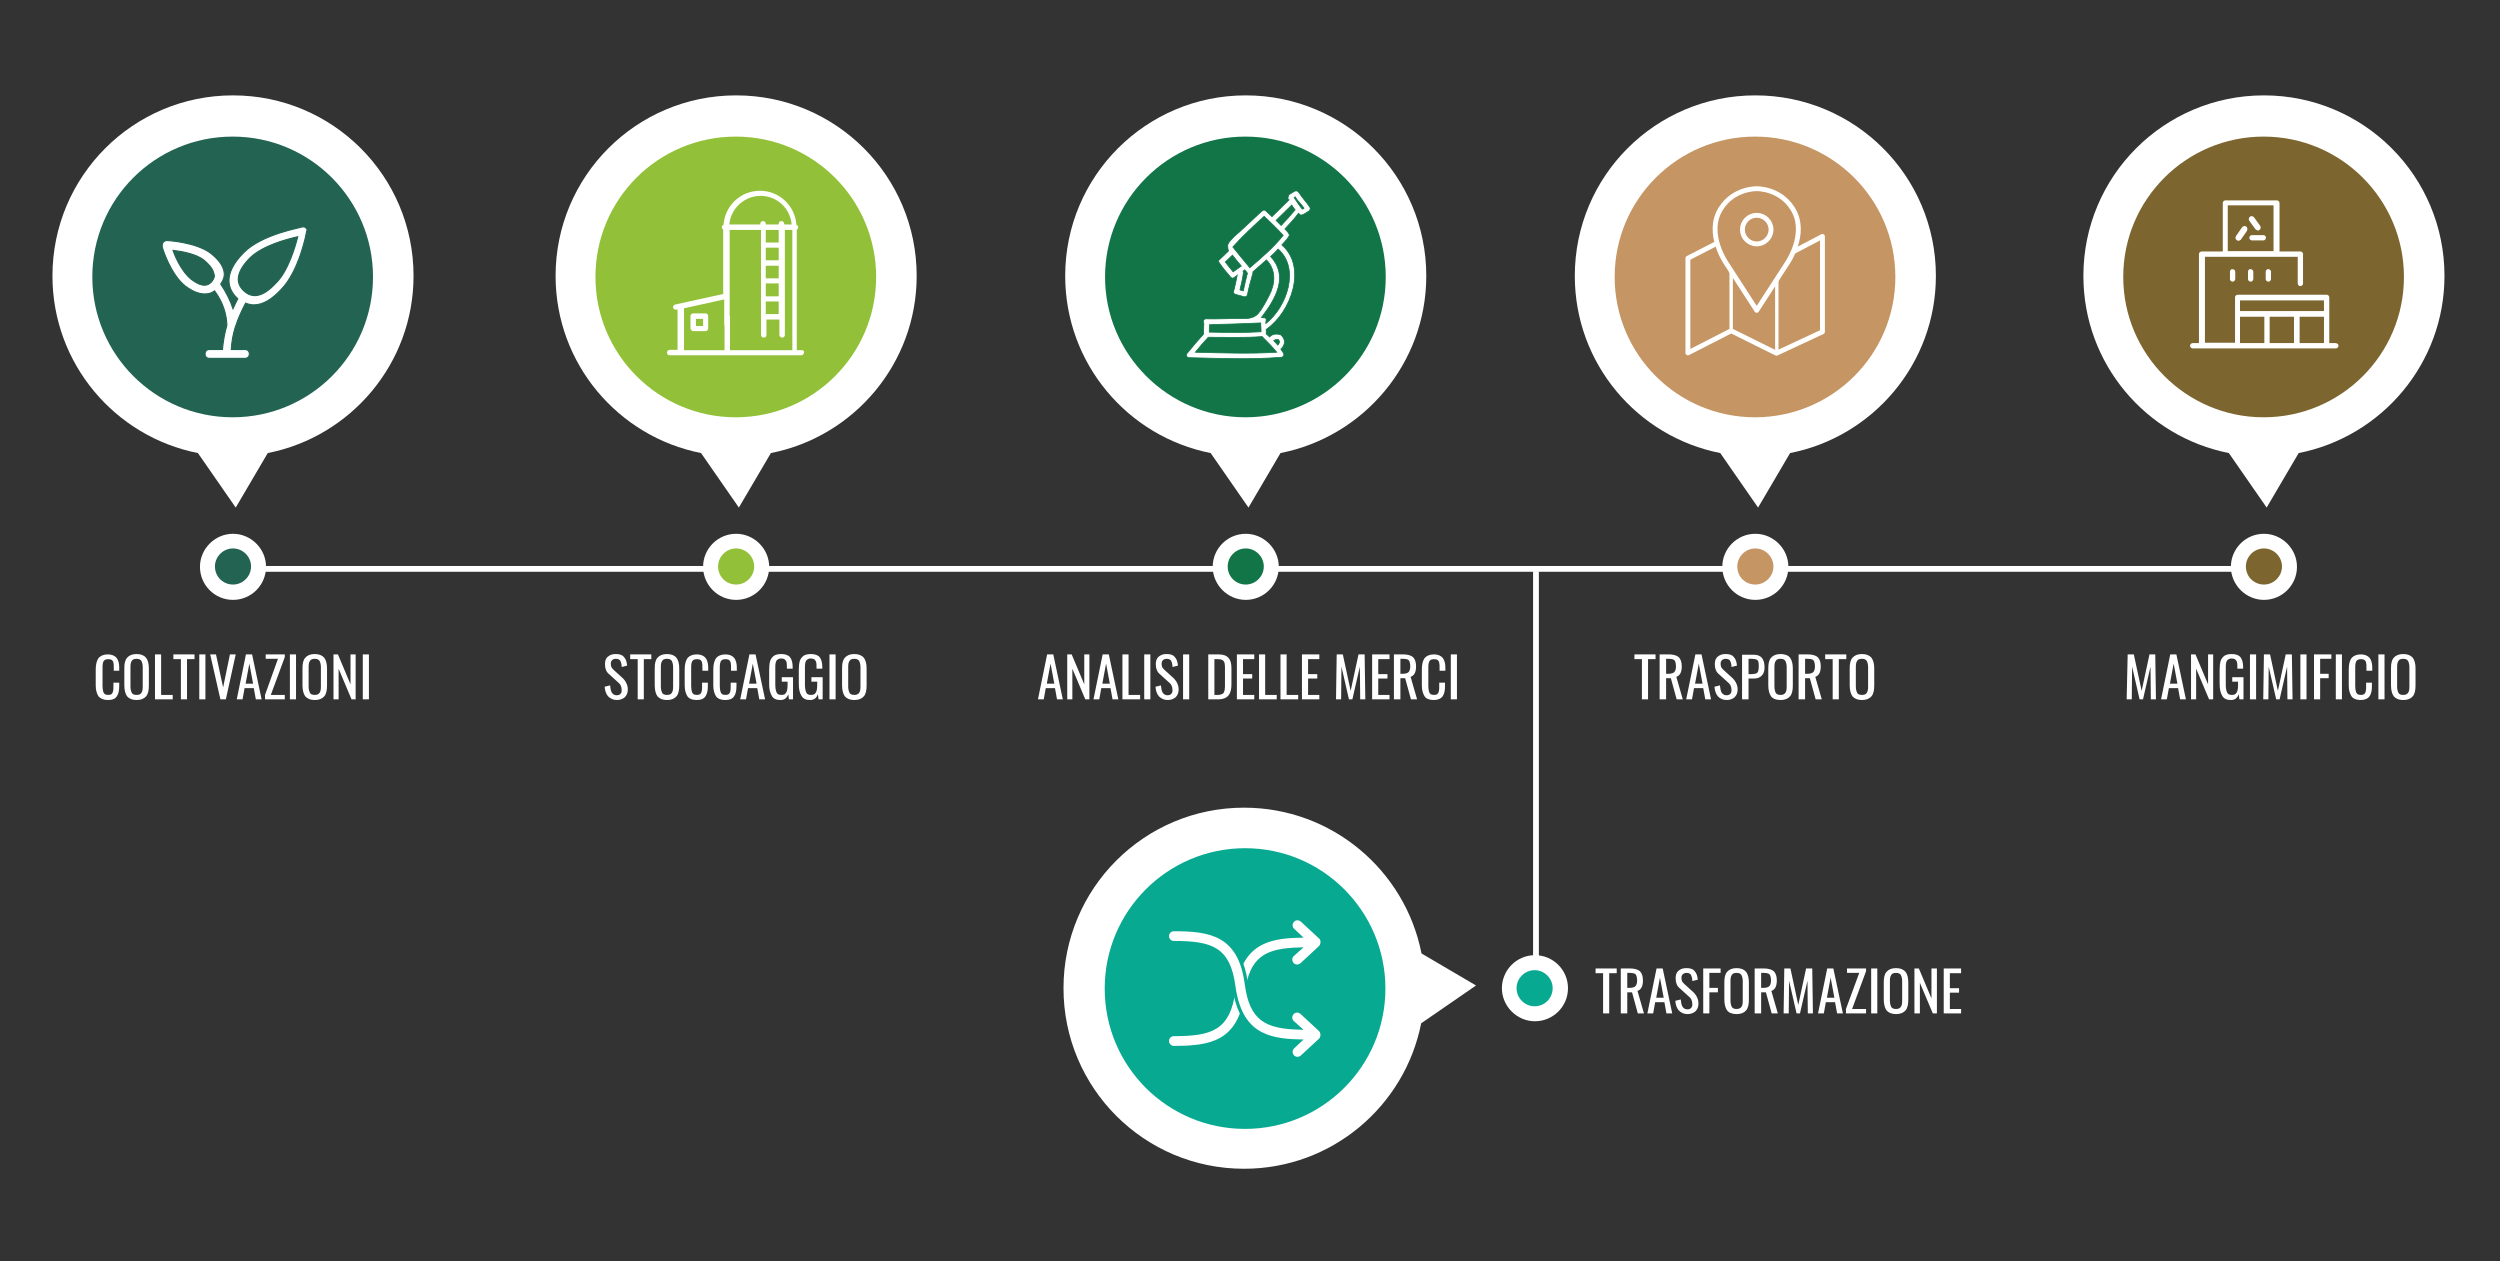 <?xml version="1.0" encoding="utf-8"?>
<!-- Generator: Adobe Illustrator 24.0.3, SVG Export Plug-In . SVG Version: 6.00 Build 0)  -->
<svg version="1.1" id="Livello_1" xmlns="http://www.w3.org/2000/svg" xmlns:xlink="http://www.w3.org/1999/xlink" x="0px" y="0px"
	 viewBox="0 0 733.9 370.2" style="enable-background:new 0 0 733.9 370.2;" xml:space="preserve">
<rect x="0" y="0" width="733.9" height="370.2" fill="#333333" stroke="none"/>
<style type="text/css">
	.st0{fill:none;stroke:#FFFFFF;stroke-width:1.701;}
	.st1{clip-path:url(#SVGID_2_);fill:#FFFFFF;}
	.st2{clip-path:url(#SVGID_2_);fill:#236352;}
	.st3{clip-path:url(#SVGID_2_);fill:none;stroke:#236352;stroke-width:0.33;stroke-miterlimit:10;}
	.st4{clip-path:url(#SVGID_2_);fill:#92C139;}
	.st5{clip-path:url(#SVGID_2_);fill:#117548;}
	.st6{clip-path:url(#SVGID_2_);fill:none;stroke:#117548;stroke-width:0.22;stroke-miterlimit:10;}
	.st7{clip-path:url(#SVGID_2_);fill:#C59564;}
	.st8{clip-path:url(#SVGID_4_);fill:none;stroke:#FFFFFF;stroke-width:0.999;}
	.st9{fill:none;stroke:#FFFFFF;stroke-width:1.43;stroke-linecap:round;stroke-linejoin:round;}
	.st10{clip-path:url(#SVGID_6_);fill:#C59564;}
	.st11{clip-path:url(#SVGID_6_);fill:none;stroke:#FFFFFF;stroke-width:1.43;stroke-linecap:round;stroke-linejoin:round;}
	.st12{clip-path:url(#SVGID_6_);fill:none;stroke:#FFFFFF;stroke-width:1.43;}
	.st13{clip-path:url(#SVGID_6_);fill:#FFFFFF;}
	.st14{clip-path:url(#SVGID_6_);fill:#7C652E;}
	.st15{clip-path:url(#SVGID_6_);fill:none;stroke:#7C652E;stroke-width:0.44;stroke-miterlimit:10;}
	.st16{clip-path:url(#SVGID_6_);fill:#07A990;}
	.st17{clip-path:url(#SVGID_6_);fill:none;stroke:#07A990;stroke-width:0.949;stroke-miterlimit:10;}
</style>
<line class="st0" x1="68.1" y1="167" x2="665.5" y2="167"/>
<line class="st0" x1="450.9" y1="167.7" x2="450.9" y2="290.1"/>
<g>
	<defs>
		<rect id="SVGID_1_" x="15.4" y="27.9" width="702.3" height="315.2"/>
	</defs>
	<clipPath id="SVGID_2_">
		<use xlink:href="#SVGID_1_"  style="overflow:visible;"/>
	</clipPath>
	<path class="st1" d="M106.5,205.3h1.8v-13.2h-1.8V205.3z M97.8,205.3h1.6v-9l3.8,9h1.2v-13.2h-1.5v8.8l-3.7-8.8h-1.3V205.3z
		 M92.4,204c-0.7,0-1.2-0.2-1.4-0.6c-0.2-0.4-0.4-1-0.4-1.8v-5.8c0-0.8,0.1-1.4,0.4-1.8c0.2-0.4,0.7-0.6,1.4-0.6
		c0.7,0,1.1,0.2,1.4,0.6c0.2,0.4,0.4,1,0.4,1.8v5.8c0,0.8-0.1,1.4-0.4,1.8C93.5,203.8,93.1,204,92.4,204 M92.4,205.5
		c1.3,0,2.2-0.4,2.8-1.1c0.6-0.7,0.8-1.8,0.8-3.2v-5c0-1.4-0.3-2.4-0.8-3.1c-0.6-0.7-1.5-1.1-2.8-1.1c-1.3,0-2.2,0.4-2.8,1.1
		c-0.6,0.7-0.8,1.7-0.8,3.1v5c0,1.4,0.3,2.5,0.8,3.2C90.2,205.1,91.1,205.5,92.4,205.5 M85.1,205.3h1.8v-13.2h-1.8V205.3z
		 M77.8,205.3h5.8V204h-4.1l4.1-11.1v-0.8H78v1.3h3.6L77.8,204V205.3z M72.1,200.7l1.1-5.9l1.1,5.9H72.1z M69.5,205.3h1.7l0.6-3.3
		h2.7l0.6,3.3h1.7L74,192.1h-1.8L69.5,205.3z M64.7,205.3h1.6l2.9-13.2h-1.7l-2,9.7l-2.1-9.7h-1.7L64.7,205.3z M58.5,205.3h1.8
		v-13.2h-1.8V205.3z M53.1,205.3h1.8v-11.8h2.2v-1.4h-6.2v1.4h2.2V205.3z M45.5,205.3h5.2V204h-3.4v-11.9h-1.8V205.3z M40.1,204
		c-0.7,0-1.2-0.2-1.4-0.6c-0.2-0.4-0.4-1-0.4-1.8v-5.8c0-0.8,0.1-1.4,0.4-1.8c0.2-0.4,0.7-0.6,1.4-0.6c0.7,0,1.1,0.2,1.4,0.6
		c0.2,0.4,0.4,1,0.4,1.8v5.8c0,0.8-0.1,1.4-0.4,1.8C41.3,203.8,40.8,204,40.1,204 M40.1,205.5c1.3,0,2.2-0.4,2.8-1.1
		c0.6-0.7,0.8-1.8,0.8-3.2v-5c0-1.4-0.3-2.4-0.8-3.1c-0.6-0.7-1.5-1.1-2.8-1.1c-1.3,0-2.2,0.4-2.8,1.1c-0.6,0.7-0.8,1.7-0.8,3.1v5
		c0,1.4,0.3,2.5,0.8,3.2C37.9,205.1,38.8,205.5,40.1,205.5 M31.7,205.5c1.2,0,2.1-0.3,2.6-1.1c0.5-0.7,0.7-1.7,0.7-3v-1h-1.7v1
		c0,0.6,0,1.1-0.1,1.5c-0.1,0.4-0.2,0.6-0.4,0.8c-0.2,0.2-0.6,0.3-1,0.3c-0.4,0-0.8-0.1-1-0.2c-0.2-0.2-0.4-0.4-0.5-0.8
		c-0.1-0.4-0.2-0.9-0.2-1.6v-5.2c0-0.6,0-1.1,0.1-1.5c0.1-0.4,0.2-0.7,0.5-0.9c0.2-0.2,0.6-0.3,1.1-0.3c0.5,0,0.8,0.1,1.1,0.3
		c0.2,0.2,0.4,0.5,0.4,0.8c0.1,0.3,0.1,0.8,0.1,1.4v0.9H35v-1c0-1.2-0.3-2.2-0.8-2.8c-0.5-0.6-1.4-1-2.5-1c-1.3,0-2.2,0.4-2.8,1.1
		c-0.5,0.8-0.8,1.8-0.8,3.3v4.7c0,1.4,0.3,2.4,0.8,3.2C29.5,205.1,30.4,205.5,31.7,205.5"/>
	<path class="st1" d="M69.2,149l9.4-16c24.4-4.8,42.8-26.3,42.8-52c0-29.3-23.7-53-53-53s-53,23.7-53,53c0,25.8,18.4,47.2,42.7,52
		L69.2,149z"/>
	<path class="st2" d="M68.3,122.5c22.7,0,41.2-18.4,41.2-41.2c0-22.7-18.4-41.2-41.2-41.2S27.1,58.5,27.1,81.3
		C27.1,104,45.5,122.5,68.3,122.5"/>
	<path class="st1" d="M68.4,176.1c5.4,0,9.7-4.4,9.7-9.7s-4.4-9.7-9.7-9.7s-9.7,4.4-9.7,9.7S63,176.1,68.4,176.1"/>
	<path class="st2" d="M68.4,171.6c2.9,0,5.3-2.4,5.3-5.3c0-2.9-2.4-5.3-5.3-5.3s-5.3,2.4-5.3,5.3C63.1,169.3,65.5,171.6,68.4,171.6"
		/>
	<path class="st1" d="M81,83.1c-3.7,4-6.9,4.8-9.6,2.1c-2.4-2.4-1.9-5.6,2.1-9.6c3.7-3.5,10.4-5.3,13.9-6.1
		C86.6,72.7,84.5,79.7,81,83.1 M55.9,81.8c-2.4-2.1-4.3-5.9-5.1-8.3c2.7,0.3,6.9,1.1,9.1,2.9c1.9,1.6,2.7,2.9,2.9,4
		c0.3,0.8,0,1.3-0.5,2.1C60.7,84.5,58.6,83.9,55.9,81.8 M89.8,66.9c-0.3-0.3-0.5-0.3-1.1-0.3c-0.5,0.3-11.7,2.1-17.1,7.5
		c-6.7,6.7-4.3,11.2-2.1,13.3c0.1,0.1,0.2,0.2,0.3,0.3c-0.5,1-1,2-1.4,2.9c-0.8-2.4-2-4.8-3.6-7.2c0.8-1.2,1.2-2.3,1-3.5
		c-0.3-1.9-1.6-3.7-4-5.6c-4.3-3.2-12.5-3.7-12.8-3.7c-0.5,0-0.8,0.3-1.1,0.5c-0.3,0.5-0.3,0.8-0.3,1.3c0,0.3,2.4,8,6.7,11.5
		c2.1,1.6,4,2.4,5.9,2.4c1,0,2-0.3,2.8-0.9c2.4,3.3,3.5,6.7,3.6,10.1c-0.7,2.4-1.1,4.8-1.3,7.1h-3.8c-0.8,0-1.3,0.5-1.3,1.3
		c0,0.8,0.5,1.3,1.3,1.3h10.4c0.8,0,1.3-0.5,1.3-1.3c0-0.8-0.5-1.3-1.3-1.3h-4c0.1-2.2,0.5-4.4,1.2-6.7h0.1c0-0.1,0-0.1,0-0.2
		c0.7-2.2,1.7-4.4,2.9-6.7c0.8,0.3,1.6,0.5,2.4,0.5c2.7,0,5.3-1.6,8-4.5c5.3-5.3,7.5-16.6,7.5-17.1C90.3,67.7,90.1,67.1,89.8,66.9"
		/>
	<path class="st3" d="M81,83.1c-3.7,4-6.9,4.8-9.6,2.1c-2.4-2.4-1.9-5.6,2.1-9.6c3.7-3.5,10.4-5.3,13.9-6.1
		C86.6,72.7,84.5,79.7,81,83.1z M55.9,81.8c-2.4-2.1-4.3-5.9-5.1-8.3c2.7,0.3,6.9,1.1,9.1,2.9c1.9,1.6,2.7,2.9,2.9,4
		c0.3,0.8,0,1.3-0.5,2.1C60.7,84.5,58.6,83.9,55.9,81.8z M89.8,66.9c-0.3-0.3-0.5-0.3-1.1-0.3c-0.5,0.3-11.7,2.1-17.1,7.5
		c-6.7,6.7-4.3,11.2-2.1,13.3c0.1,0.1,0.2,0.2,0.3,0.3c-0.5,1-1,2-1.4,2.9c-0.8-2.4-2-4.8-3.6-7.2c0.8-1.2,1.2-2.3,1-3.5
		c-0.3-1.9-1.6-3.7-4-5.6c-4.3-3.2-12.5-3.7-12.8-3.7c-0.5,0-0.8,0.3-1.1,0.5c-0.3,0.5-0.3,0.8-0.3,1.3c0,0.3,2.4,8,6.7,11.5
		c2.1,1.6,4,2.4,5.9,2.4c1,0,2-0.3,2.8-0.9c2.4,3.3,3.5,6.7,3.6,10.1c-0.7,2.4-1.1,4.8-1.3,7.1h-3.8c-0.8,0-1.3,0.5-1.3,1.3
		c0,0.8,0.5,1.3,1.3,1.3h10.4c0.8,0,1.3-0.5,1.3-1.3c0-0.8-0.5-1.3-1.3-1.3h-4c0.1-2.2,0.5-4.4,1.2-6.7h0.1c0-0.1,0-0.1,0-0.2
		c0.7-2.2,1.7-4.4,2.9-6.7c0.8,0.3,1.6,0.5,2.4,0.5c2.7,0,5.3-1.6,8-4.5c5.3-5.3,7.5-16.6,7.5-17.1C90.3,67.7,90.1,67.1,89.8,66.9z"
		/>
	<path class="st1" d="M250.8,204c-0.7,0-1.2-0.2-1.4-0.6c-0.2-0.4-0.4-1-0.4-1.8v-5.8c0-0.8,0.1-1.4,0.4-1.8
		c0.2-0.4,0.7-0.6,1.4-0.6c0.7,0,1.1,0.2,1.4,0.6c0.2,0.4,0.4,1,0.4,1.8v5.8c0,0.8-0.1,1.4-0.4,1.8C251.9,203.8,251.5,204,250.8,204
		 M250.8,205.5c1.3,0,2.2-0.4,2.8-1.1c0.6-0.7,0.8-1.8,0.8-3.2v-5c0-1.4-0.3-2.4-0.8-3.1c-0.6-0.7-1.5-1.1-2.8-1.1
		c-1.3,0-2.2,0.4-2.8,1.1c-0.6,0.7-0.8,1.7-0.8,3.1v5c0,1.4,0.3,2.5,0.8,3.2C248.6,205.1,249.5,205.5,250.8,205.5 M243.5,205.3h1.8
		v-13.2h-1.8V205.3z M237.8,205.5c1.2,0,1.9-0.6,2.3-1.7l0.2,1.5h1.2v-6.5h-3.3v1.3h1.7v0.9c0,1.1-0.1,1.8-0.4,2.3
		c-0.3,0.5-0.7,0.7-1.4,0.7c-0.7,0-1.2-0.2-1.4-0.7c-0.2-0.4-0.4-1.2-0.4-2.2v-4.9c0-0.7,0-1.2,0.1-1.6c0.1-0.4,0.2-0.7,0.5-0.9
		c0.2-0.2,0.6-0.4,1.1-0.4c0.5,0,0.8,0.1,1.1,0.3c0.2,0.2,0.4,0.4,0.5,0.8c0.1,0.3,0.1,0.8,0.1,1.5v0.4h1.7v-0.5
		c0-1.3-0.3-2.3-0.8-2.9c-0.5-0.6-1.4-0.9-2.6-0.9c-0.9,0-1.6,0.2-2.1,0.5c-0.5,0.4-0.9,0.9-1.1,1.5c-0.2,0.7-0.3,1.5-0.3,2.5v4.4
		c0,1.5,0.3,2.6,0.8,3.4C235.8,205.1,236.6,205.5,237.8,205.5 M229.1,205.5c1.2,0,1.9-0.6,2.3-1.7l0.2,1.5h1.2v-6.5h-3.3v1.3h1.7
		v0.9c0,1.1-0.1,1.8-0.4,2.3c-0.3,0.5-0.7,0.7-1.4,0.7c-0.7,0-1.2-0.2-1.4-0.7c-0.2-0.4-0.4-1.2-0.4-2.2v-4.9c0-0.7,0-1.2,0.1-1.6
		c0.1-0.4,0.2-0.7,0.5-0.9c0.2-0.2,0.6-0.4,1.1-0.4c0.5,0,0.8,0.1,1.1,0.3c0.2,0.2,0.4,0.4,0.5,0.8c0.1,0.3,0.1,0.8,0.1,1.5v0.4h1.7
		v-0.5c0-1.3-0.3-2.3-0.8-2.9c-0.5-0.6-1.4-0.9-2.6-0.9c-0.9,0-1.6,0.2-2.1,0.5c-0.5,0.4-0.9,0.9-1.1,1.5c-0.2,0.7-0.3,1.5-0.3,2.5
		v4.4c0,1.5,0.3,2.6,0.8,3.4C227,205.1,227.9,205.5,229.1,205.5 M219.9,200.7l1.1-5.9l1.1,5.9H219.9z M217.3,205.3h1.7l0.6-3.3h2.7
		l0.6,3.3h1.7l-2.8-13.2h-1.8L217.3,205.3z M212.9,205.5c1.2,0,2.1-0.3,2.6-1.1c0.5-0.7,0.7-1.7,0.7-3v-1h-1.7v1
		c0,0.6,0,1.1-0.1,1.5c-0.1,0.4-0.2,0.6-0.4,0.8c-0.2,0.2-0.6,0.3-1,0.3c-0.4,0-0.8-0.1-1-0.2c-0.2-0.2-0.4-0.4-0.5-0.8
		c-0.1-0.4-0.2-0.9-0.2-1.6v-5.2c0-0.6,0-1.1,0.1-1.5s0.2-0.7,0.5-0.9c0.2-0.2,0.6-0.3,1.1-0.3c0.5,0,0.8,0.1,1.1,0.3
		c0.2,0.2,0.4,0.5,0.4,0.8c0.1,0.3,0.1,0.8,0.1,1.4v0.9h1.7v-1c0-1.2-0.3-2.2-0.8-2.8c-0.5-0.6-1.4-1-2.5-1c-1.3,0-2.2,0.4-2.8,1.1
		c-0.5,0.8-0.8,1.8-0.8,3.3v4.7c0,1.4,0.3,2.4,0.8,3.2C210.7,205.1,211.6,205.5,212.9,205.5 M204.5,205.5c1.2,0,2.1-0.3,2.6-1.1
		c0.5-0.7,0.7-1.7,0.7-3v-1h-1.7v1c0,0.6,0,1.1-0.1,1.5c-0.1,0.4-0.2,0.6-0.4,0.8c-0.2,0.2-0.6,0.3-1,0.3c-0.4,0-0.8-0.1-1-0.2
		c-0.2-0.2-0.4-0.4-0.5-0.8c-0.1-0.4-0.2-0.9-0.2-1.6v-5.2c0-0.6,0-1.1,0.1-1.5c0.1-0.4,0.2-0.7,0.5-0.9c0.2-0.2,0.6-0.3,1.1-0.3
		c0.5,0,0.8,0.1,1.1,0.3c0.2,0.2,0.4,0.5,0.4,0.8c0.1,0.3,0.1,0.8,0.1,1.4v0.9h1.7v-1c0-1.2-0.3-2.2-0.8-2.8c-0.5-0.6-1.4-1-2.5-1
		c-1.3,0-2.2,0.4-2.8,1.1c-0.5,0.8-0.8,1.8-0.8,3.3v4.7c0,1.4,0.3,2.4,0.8,3.2C202.3,205.1,203.2,205.5,204.5,205.5 M195.8,204
		c-0.7,0-1.2-0.2-1.4-0.6c-0.2-0.4-0.4-1-0.4-1.8v-5.8c0-0.8,0.1-1.4,0.4-1.8c0.2-0.4,0.7-0.6,1.4-0.6c0.7,0,1.1,0.2,1.4,0.6
		c0.2,0.4,0.4,1,0.4,1.8v5.8c0,0.8-0.1,1.4-0.4,1.8C197,203.8,196.5,204,195.8,204 M195.8,205.5c1.3,0,2.2-0.4,2.8-1.1
		c0.6-0.7,0.8-1.8,0.8-3.2v-5c0-1.4-0.3-2.4-0.8-3.1c-0.6-0.7-1.5-1.1-2.8-1.1c-1.3,0-2.2,0.4-2.8,1.1c-0.6,0.7-0.8,1.7-0.8,3.1v5
		c0,1.4,0.3,2.5,0.8,3.2C193.6,205.1,194.5,205.5,195.8,205.5 M187.2,205.3h1.8v-11.8h2.2v-1.4h-6.2v1.4h2.2V205.3z M181.1,205.5
		c0.9,0,1.7-0.3,2.3-0.8c0.6-0.6,0.9-1.3,0.9-2.3c0-0.8-0.2-1.4-0.5-2c-0.3-0.6-0.8-1.2-1.4-1.7l-2.2-2c-0.3-0.3-0.5-0.5-0.7-0.8
		c-0.1-0.3-0.2-0.6-0.2-1c0-0.5,0.1-0.8,0.4-1.1s0.6-0.4,1.1-0.4c0.6,0,1.1,0.2,1.3,0.6c0.2,0.4,0.4,1,0.4,1.8l1.6-0.4
		c-0.1-1.2-0.4-2-1-2.6c-0.5-0.6-1.3-0.8-2.4-0.8c-1,0-1.7,0.3-2.3,0.8s-0.8,1.3-0.8,2.2c0,0.7,0.1,1.2,0.3,1.7
		c0.2,0.5,0.5,0.9,1,1.3l2.2,2c0.5,0.4,0.9,0.8,1.1,1.2c0.2,0.4,0.3,0.8,0.3,1.4c0,0.5-0.1,0.9-0.4,1.1c-0.2,0.3-0.6,0.4-1.1,0.4
		c-0.6,0-1.1-0.3-1.4-0.8c-0.3-0.5-0.4-1.2-0.5-2.1l-1.6,0.4c0.1,1.2,0.4,2.1,1,2.8C179.2,205.1,180,205.5,181.1,205.5"/>
	<path class="st1" d="M216.9,149l9.4-16c24.4-4.8,42.8-26.3,42.8-52c0-29.3-23.7-53-53-53s-53,23.7-53,53c0,25.8,18.4,47.2,42.7,52
		L216.9,149z"/>
	<path class="st4" d="M216,122.5c22.7,0,41.2-18.4,41.2-41.2c0-22.7-18.4-41.2-41.2-41.2s-41.2,18.4-41.2,41.2
		C174.8,104,193.2,122.5,216,122.5"/>
	<path class="st1" d="M216.1,176.1c5.4,0,9.7-4.4,9.7-9.7s-4.4-9.7-9.7-9.7c-5.4,0-9.7,4.4-9.7,9.7S210.7,176.1,216.1,176.1"/>
	<path class="st4" d="M216.1,171.6c2.9,0,5.3-2.4,5.3-5.3c0-2.9-2.4-5.3-5.3-5.3c-2.9,0-5.3,2.4-5.3,5.3
		C210.8,169.3,213.2,171.6,216.1,171.6"/>
	<path class="st1" d="M228.6,71.2h-3.8v-3.7h3.8V71.2z M224.8,88.5h3.8v3.7h-3.8V88.5z M228.6,76.4h-3.8v-3.7h3.8V76.4z M224.8,83.2
		h3.8V87h-3.8V83.2z M224.8,78h3.8v3.7h-3.8V78z M223.3,57.5c4.8,0,8.7,3.7,9.1,8.4h-2.2v-0.2c0-0.4-0.3-0.8-0.8-0.8
		s-0.8,0.3-0.8,0.8v0.2h-3.8v-0.2c0-0.4-0.3-0.8-0.8-0.8c-0.4,0-0.8,0.3-0.8,0.8v0.2h-9.1C214.5,61.2,218.5,57.5,223.3,57.5
		 M212.6,87.9v7.3c0,0.4,0.3,0.8,0.8,0.8c0.4,0,0.8-0.3,0.8-0.8V67.5h9.2v30.8c0,0.4,0.3,0.8,0.8,0.8s0.8-0.3,0.8-0.8v-4.5h3.8v4.5
		c0,0.4,0.3,0.8,0.8,0.8s0.8-0.3,0.8-0.8V67.5h2.2v35.3l-18.3,0v-9.7c0-0.4-0.3-0.8-0.8-0.8c-0.4,0-0.8,0.3-0.8,0.8v9.7l-11.9,0
		V90.5L212.6,87.9z M235.4,102.8l-1.5,0V67.4c0.3-0.1,0.4-0.4,0.4-0.7c0-0.3-0.2-0.6-0.5-0.7c-0.4-5.6-5-10-10.7-10
		c-5.7,0-10.3,4.4-10.7,10c-0.3,0.1-0.5,0.4-0.5,0.7c0,0.3,0.2,0.6,0.4,0.7v18.9l-14.1,3.1c-0.4,0.1-0.7,0.5-0.6,0.9
		c0.1,0.4,0.4,0.6,0.8,0.6c0.1,0,0.1,0,0.2,0l0.3-0.1v11.9l-2.3,0c-0.4,0-0.8,0.3-0.8,0.8s0.3,0.8,0.8,0.8l3.1,0c0,0,0,0,0,0
		s0,0,0,0l35.5,0c0.4,0,0.8-0.3,0.8-0.8C236.2,103.1,235.8,102.8,235.4,102.8"/>
	<path class="st1" d="M204.3,93.6h2.1v2.1h-2.1V93.6z M203.5,97.2h3.6c0.4,0,0.8-0.3,0.8-0.8v-3.6c0-0.4-0.3-0.8-0.8-0.8h-3.6
		c-0.4,0-0.8,0.3-0.8,0.8v3.6C202.8,96.9,203.1,97.2,203.5,97.2"/>
	<path class="st1" d="M425.9,205.3h1.8v-13.2h-1.8V205.3z M420.9,205.5c1.2,0,2.1-0.4,2.6-1.1c0.5-0.7,0.7-1.7,0.7-3v-1h-1.7v1
		c0,0.6,0,1.1-0.1,1.5c-0.1,0.4-0.2,0.6-0.4,0.8c-0.2,0.2-0.6,0.3-1,0.3c-0.4,0-0.8-0.1-1-0.2c-0.2-0.2-0.4-0.4-0.5-0.8
		c-0.1-0.4-0.2-0.9-0.2-1.6v-5.2c0-0.6,0-1.1,0.1-1.5c0.1-0.4,0.2-0.7,0.5-0.9c0.2-0.2,0.6-0.3,1.1-0.3c0.5,0,0.8,0.1,1.1,0.3
		c0.2,0.2,0.4,0.5,0.4,0.8c0.1,0.3,0.1,0.8,0.1,1.4v0.9h1.7v-1c0-1.2-0.3-2.2-0.8-2.8c-0.5-0.6-1.4-1-2.5-1c-1.3,0-2.2,0.4-2.8,1.1
		c-0.5,0.7-0.8,1.8-0.8,3.3v4.7c0,1.4,0.3,2.4,0.8,3.2C418.6,205.1,419.6,205.5,420.9,205.5 M411.1,197.8v-4.4h0.8
		c0.6,0,1,0.1,1.3,0.2c0.3,0.1,0.5,0.4,0.6,0.7c0.1,0.3,0.2,0.7,0.2,1.3c0,0.8-0.2,1.4-0.5,1.7c-0.3,0.3-0.9,0.5-1.7,0.5H411.1z
		 M409.3,205.3h1.8v-6.2h1.4l1.7,6.2h1.8l-1.9-6.6c1.1-0.4,1.6-1.4,1.6-3.1c0-1.2-0.3-2.1-0.9-2.7c-0.6-0.5-1.6-0.8-2.9-0.8h-2.7
		V205.3z M402.8,205.3h5.1V204h-3.3v-4.8h2.7v-1.3h-2.7v-4.4h3.3v-1.4h-5.1V205.3z M392.2,205.3h1.5l0.1-9.6l2.2,9.6h1l2.2-9.6
		l0.1,9.6h1.5l-0.2-13.2h-1.8l-2.3,10.7l-2.3-10.7h-1.8L392.2,205.3z M382.2,205.3h5.1V204H384v-4.8h2.7v-1.3H384v-4.4h3.3v-1.4
		h-5.1V205.3z M375.9,205.3h5.2V204h-3.4v-11.9h-1.8V205.3z M369.6,205.3h5.2V204h-3.4v-11.9h-1.8V205.3z M363.1,205.3h5.1V204h-3.3
		v-4.8h2.7v-1.3h-2.7v-4.4h3.3v-1.4h-5.1V205.3z M356.5,204v-10.5h1c0.6,0,1.1,0.1,1.4,0.3c0.3,0.2,0.5,0.5,0.6,0.9
		c0.1,0.4,0.1,1,0.1,1.7v4.3c0,0.9,0,1.5-0.1,1.9c-0.1,0.4-0.2,0.8-0.5,1c-0.3,0.2-0.8,0.4-1.4,0.4H356.5z M354.7,205.3h3
		c1.3,0,2.3-0.4,2.9-1.1c0.6-0.7,0.9-1.8,0.9-3.2v-4.9c0-1.4-0.3-2.4-0.9-3c-0.6-0.7-1.6-1-3-1h-2.9V205.3z M347.3,205.3h1.8v-13.2
		h-1.8V205.3z M342.8,205.5c0.9,0,1.7-0.3,2.3-0.8c0.6-0.6,0.9-1.3,0.9-2.3c0-0.8-0.2-1.4-0.5-2c-0.3-0.6-0.8-1.2-1.4-1.7l-2.2-2
		c-0.3-0.3-0.5-0.5-0.7-0.8c-0.1-0.3-0.2-0.6-0.2-1c0-0.5,0.1-0.8,0.4-1.1c0.2-0.2,0.6-0.4,1.1-0.4c0.6,0,1.1,0.2,1.3,0.6
		s0.4,1,0.4,1.8l1.6-0.4c-0.1-1.2-0.4-2-1-2.6c-0.5-0.6-1.3-0.8-2.4-0.8c-1,0-1.7,0.3-2.3,0.8c-0.6,0.5-0.8,1.3-0.8,2.2
		c0,0.7,0.1,1.2,0.3,1.7c0.2,0.5,0.5,0.9,1,1.3l2.2,2c0.5,0.4,0.9,0.8,1.1,1.2c0.2,0.4,0.3,0.8,0.3,1.4c0,0.5-0.1,0.9-0.4,1.1
		c-0.2,0.3-0.6,0.4-1.1,0.4c-0.6,0-1.1-0.3-1.4-0.8c-0.3-0.5-0.4-1.2-0.5-2.1l-1.6,0.4c0.1,1.2,0.4,2.1,1,2.8
		C340.9,205.1,341.7,205.5,342.8,205.5 M335.9,205.3h1.8v-13.2h-1.8V205.3z M329.5,205.3h5.2V204h-3.4v-11.9h-1.8V205.3z
		 M323.6,200.7l1.1-5.9l1.1,5.9H323.6z M321,205.3h1.7l0.6-3.3h2.7l0.6,3.3h1.7l-2.8-13.2h-1.8L321,205.3z M313.2,205.3h1.6v-9
		l3.8,9h1.2v-13.2h-1.5v8.8l-3.7-8.8h-1.3V205.3z M307.3,200.7l1.1-5.9l1.1,5.9H307.3z M304.7,205.3h1.7l0.6-3.3h2.7l0.6,3.3h1.7
		l-2.8-13.2h-1.8L304.7,205.3z"/>
	<path class="st1" d="M366.5,149l9.4-16c24.4-4.8,42.8-26.3,42.8-52c0-29.3-23.7-53-53-53s-53,23.7-53,53c0,25.8,18.4,47.2,42.7,52
		L366.5,149z"/>
	<path class="st5" d="M365.6,122.5c22.7,0,41.2-18.4,41.2-41.2c0-22.7-18.4-41.2-41.2-41.2c-22.7,0-41.2,18.4-41.2,41.2
		C324.4,104,342.9,122.5,365.6,122.5"/>
	<path class="st1" d="M365.7,176.1c5.4,0,9.7-4.4,9.7-9.7s-4.4-9.7-9.7-9.7c-5.4,0-9.7,4.4-9.7,9.7S360.4,176.1,365.7,176.1"/>
	<path class="st5" d="M365.7,171.6c2.9,0,5.3-2.4,5.3-5.3c0-2.9-2.4-5.3-5.3-5.3c-2.9,0-5.3,2.4-5.3,5.3
		C360.4,169.3,362.8,171.6,365.7,171.6"/>
	<path class="st1" d="M382.3,61.4C382.3,61.4,382.3,61.4,382.3,61.4c-0.9-1.1-1.6-2.2-2.4-3.4c0.1-0.1,0.2-0.1,0.3-0.2
		c0.7,1.2,1.9,2.2,2.6,3.3C382.9,61.2,382.3,61.4,382.3,61.4 M376.1,66.2c-0.5-0.5-1-1-1.5-1.5c1.5-1.5,3.1-3,4.6-4.5
		c0.3,0.5,0.6,0.9,1,1.4C378.9,63.2,377.5,64.7,376.1,66.2 M366.9,78.6c-1.7-2-3.3-4-5-6.1c2.9-3.2,6-6.1,9.2-9
		c1.9,1.8,3.8,3.6,5.6,5.6C373.8,72.7,370.4,75.6,366.9,78.6 M371.6,95c0-0.3,0-0.6,0.1-1c0.1-0.6-0.4-0.8-0.9-0.7
		c-0.1,0-0.2-0.1-0.3-0.1h-0.2c4.3-5.6,8-12.2,2.7-17.9c0.8-0.7,1.5-1.4,2.2-2.2C381.7,78.8,377.8,90.1,371.6,95 M374.8,103.4
		c-7.6,0.5-16.3,0.2-23.9,0c1.2-1.5,2.5-3,3.8-4.4c4.9,0,10.9,0.2,15.8-0.2C372,100.3,373.5,101.8,374.8,103.4 M375.3,99.7
		c0.5,0.6,0.3,1.1-0.2,1.6c-0.4-0.5-0.8-0.9-1.2-1.3C374.3,99.7,374.7,99.6,375.3,99.7 M355.1,95.2c0,0.2,13.6-0.3,15-0.4
		c0,0.8,0.1,1.6,0.1,2.4v0.2c-4.7,0.3-10.5,0.2-15.2,0.1C355,96.7,355,96,355.1,95.2 M365,85.4c-0.3-0.1-0.6-0.2-1-0.3
		c0.4-1.7,0.8-3.3,1-5c0-0.2,0-0.3-0.1-0.5c0.2-0.1,0.3-0.2,0.5-0.4c0.3,0.3,0.6,0.7,0.8,1C365.8,81.9,365.3,83.7,365,85.4
		 M362,79.8c-0.8-1-1.6-1.9-2.3-2.9c0.7-0.7,1.4-1.3,2.1-2c0.9,1.1,1.7,2.2,2.6,3.2C363.6,78.7,362.8,79.2,362,79.8 M381.3,56.5
		c-0.1-0.1-0.2-0.2-0.3-0.3c-0.2-0.2-0.6-0.2-0.9-0.1c-0.5,0.3-1,0.6-1.5,0.9c-0.2,0.1-0.4,0.4-0.4,0.7c-0.1,0.2-0.2,0.5,0,0.8
		c0,0.1,0.1,0.2,0.2,0.2c-1.7,1.7-3.4,3.3-5,4.9c-0.6-0.6-1.2-1.1-1.8-1.7c-0.3-0.3-0.8-0.3-1,0c-0.1,0-0.1,0.1-0.2,0.1
		c-1.9,1.8-3.9,3.6-5.8,5.4c-1,1-2.2,1.8-3.1,2.9c-0.4,0.4-1,1.1-1.1,1.7c0,0.1,0.1,1.9,0.3,1.6c-0.9,0.9-1.7,1.7-2.6,2.5
		c0,0-0.1,0.1-0.1,0.1c-0.3,0.2-0.4,0.6-0.1,0.9c1,1.5,2.2,2.9,3.4,4.3c0.4,0.4,0.8,0.3,1.1,0c0,0,0,0,0,0c0.3-0.2,0.6-0.4,0.8-0.6
		c-0.3,1.5-0.6,3-1,4.5c-0.2,0.4-0.1,1,0.5,1.1c0.8,0.3,1.6,0.4,2.4,0.7c0.2,0.1,0.3,0,0.4,0c0.3,0,0.6-0.2,0.7-0.6
		c0.4-2.1,1-4.2,1.6-6.3c0-0.2,0-0.3,0-0.4c1.3-1.2,2.7-2.3,4-3.5c2.9,3.1,2.6,7,0.7,10.6c-0.9,1.7-1.9,3.7-3.2,5.2
		c-1.6,1.7-3.8,1.4-6,1.4c-3.1,0-6.2,0.2-9.3,0.1c-0.7,0-0.9,0.8-0.6,1.3c0,1.1-0.1,2.2-0.1,3.2c-1.6,1.8-3.2,3.6-4.7,5.5
		c-0.5,0.4-0.4,1.4,0.5,1.4c8.6,0.2,18.2,0.6,26.8-0.1c0,0,0.1,0,0.1,0c0.6,0,1.1-0.5,0.8-1.2c-0.3-0.4-0.5-0.8-0.8-1.2
		c1.3-1.2,1.5-2.8,0.1-4.1c-0.2-0.2-0.4-0.2-0.5-0.2c-1.1-0.3-2.1-0.1-2.9,0.7c-0.3-0.3-0.7-0.6-1-0.9v-0.2c0-0.1,0.1-0.3,0-0.5
		c0-0.1,0-0.1,0-0.2v-0.4c7.3-5,12.1-18.3,4.6-24.8c0.7-0.8,1.4-1.5,2-2.4c0.3-0.4,0.2-0.8-0.1-1.1c0-0.1-0.1-0.1-0.1-0.2
		c-0.3-0.3-0.6-0.7-0.9-1c1.4-1.5,2.8-3,4-4.6c0,0,0,0,0.1,0.1c0,0.1,0.1,0.1,0.1,0.1c0.2,0.3,0.5,0.4,0.8,0.3
		c0.6-0.2,1.6-0.8,2.1-1.2c0.1-0.1,0.1-0.2,0.2-0.3c0.2-0.2,0.2-0.5,0-0.8C383.6,59.4,382.2,58,381.3,56.5"/>
	<path class="st6" d="M382.3,61.4C382.3,61.4,382.3,61.4,382.3,61.4c-0.9-1.1-1.6-2.2-2.4-3.4c0.1-0.1,0.2-0.1,0.3-0.2
		c0.7,1.2,1.9,2.2,2.6,3.3C382.9,61.2,382.3,61.4,382.3,61.4z M376.1,66.2c-0.5-0.5-1-1-1.5-1.5c1.5-1.5,3.1-3,4.6-4.5
		c0.3,0.5,0.6,0.9,1,1.4C378.9,63.2,377.5,64.7,376.1,66.2z M366.9,78.6c-1.7-2-3.3-4-5-6.1c2.9-3.2,6-6.1,9.2-9
		c1.9,1.8,3.8,3.6,5.6,5.6C373.8,72.7,370.4,75.6,366.9,78.6z M371.6,95c0-0.3,0-0.6,0.1-1c0.1-0.6-0.4-0.8-0.9-0.7
		c-0.1,0-0.2-0.1-0.3-0.1h-0.2c4.3-5.6,8-12.2,2.7-17.9c0.8-0.7,1.5-1.4,2.2-2.2C381.7,78.8,377.8,90.1,371.6,95z M374.8,103.4
		c-7.6,0.5-16.3,0.2-23.9,0c1.2-1.5,2.5-3,3.8-4.4c4.9,0,10.9,0.2,15.8-0.2C372,100.3,373.5,101.8,374.8,103.4z M375.3,99.7
		c0.5,0.6,0.3,1.1-0.2,1.6c-0.4-0.5-0.8-0.9-1.2-1.3C374.3,99.7,374.7,99.6,375.3,99.7z M355.1,95.2c0,0.2,13.6-0.3,15-0.4
		c0,0.8,0.1,1.6,0.1,2.4v0.2c-4.7,0.3-10.5,0.2-15.2,0.1C355,96.7,355,96,355.1,95.2z M365,85.4c-0.3-0.1-0.6-0.2-1-0.3
		c0.4-1.7,0.8-3.3,1-5c0-0.2,0-0.3-0.1-0.5c0.2-0.1,0.3-0.2,0.5-0.4c0.3,0.3,0.6,0.7,0.8,1C365.8,81.9,365.3,83.7,365,85.4z
		 M362,79.8c-0.8-1-1.6-1.9-2.3-2.9c0.7-0.7,1.4-1.3,2.1-2c0.9,1.1,1.7,2.2,2.6,3.2C363.6,78.7,362.8,79.2,362,79.8z M381.3,56.5
		c-0.1-0.1-0.2-0.2-0.3-0.3c-0.2-0.2-0.6-0.2-0.9-0.1c-0.5,0.3-1,0.6-1.5,0.9c-0.2,0.1-0.4,0.4-0.4,0.7c-0.1,0.2-0.2,0.5,0,0.8
		c0,0.1,0.1,0.2,0.2,0.2c-1.7,1.7-3.4,3.3-5,4.9c-0.6-0.6-1.2-1.1-1.8-1.7c-0.3-0.3-0.8-0.3-1,0c-0.1,0-0.1,0.1-0.2,0.1
		c-1.9,1.8-3.9,3.6-5.8,5.4c-1,1-2.2,1.8-3.1,2.9c-0.4,0.4-1,1.1-1.1,1.7c0,0.1,0.1,1.9,0.3,1.6c-0.9,0.9-1.7,1.7-2.6,2.5
		c0,0-0.1,0.1-0.1,0.1c-0.3,0.2-0.4,0.6-0.1,0.9c1,1.5,2.2,2.9,3.4,4.3c0.4,0.4,0.8,0.3,1.1,0c0,0,0,0,0,0c0.3-0.2,0.6-0.4,0.8-0.6
		c-0.3,1.5-0.6,3-1,4.5c-0.2,0.4-0.1,1,0.5,1.1c0.8,0.3,1.6,0.4,2.4,0.7c0.2,0.1,0.3,0,0.4,0c0.3,0,0.6-0.2,0.7-0.6
		c0.4-2.1,1-4.2,1.6-6.3c0-0.2,0-0.3,0-0.4c1.3-1.2,2.7-2.3,4-3.5c2.9,3.1,2.6,7,0.7,10.6c-0.9,1.7-1.9,3.7-3.2,5.2
		c-1.6,1.7-3.8,1.4-6,1.4c-3.1,0-6.2,0.2-9.3,0.1c-0.7,0-0.9,0.8-0.6,1.3c0,1.1-0.1,2.2-0.1,3.2c-1.6,1.8-3.2,3.6-4.7,5.5
		c-0.5,0.4-0.4,1.4,0.5,1.4c8.6,0.2,18.2,0.6,26.8-0.1c0,0,0.1,0,0.1,0c0.6,0,1.1-0.5,0.8-1.2c-0.3-0.4-0.5-0.8-0.8-1.2
		c1.3-1.2,1.5-2.8,0.1-4.1c-0.2-0.2-0.4-0.2-0.5-0.2c-1.1-0.3-2.1-0.1-2.9,0.7c-0.3-0.3-0.7-0.6-1-0.9v-0.2c0-0.1,0.1-0.3,0-0.5
		c0-0.1,0-0.1,0-0.2v-0.4c7.3-5,12.1-18.3,4.6-24.8c0.7-0.8,1.4-1.5,2-2.4c0.3-0.4,0.2-0.8-0.1-1.1c0-0.1-0.1-0.1-0.1-0.2
		c-0.3-0.3-0.6-0.7-0.9-1c1.4-1.5,2.8-3,4-4.6c0,0,0,0,0.1,0.1c0,0.1,0.1,0.1,0.1,0.1c0.2,0.3,0.5,0.4,0.8,0.3
		c0.6-0.2,1.6-0.8,2.1-1.2c0.1-0.1,0.1-0.2,0.2-0.3c0.2-0.2,0.2-0.5,0-0.8C383.6,59.4,382.2,58,381.3,56.5z"/>
	<path class="st1" d="M546.6,204c-0.7,0-1.2-0.2-1.4-0.6c-0.2-0.4-0.4-1-0.4-1.8v-5.8c0-0.8,0.1-1.4,0.4-1.8
		c0.2-0.4,0.7-0.6,1.4-0.6c0.7,0,1.1,0.2,1.4,0.6c0.2,0.4,0.4,1,0.4,1.8v5.8c0,0.8-0.1,1.4-0.4,1.8C547.8,203.8,547.3,204,546.6,204
		 M546.6,205.5c1.3,0,2.2-0.4,2.8-1.1c0.6-0.7,0.8-1.8,0.8-3.2v-5c0-1.4-0.3-2.4-0.8-3.1c-0.6-0.7-1.5-1.1-2.8-1.1
		c-1.3,0-2.2,0.4-2.8,1.1c-0.6,0.7-0.8,1.7-0.8,3.1v5c0,1.4,0.3,2.5,0.8,3.2C544.4,205.1,545.3,205.5,546.6,205.5 M538,205.3h1.8
		v-11.8h2.2v-1.4h-6.2v1.4h2.2V205.3z M529.9,197.8v-4.4h0.8c0.6,0,1,0.1,1.3,0.2c0.3,0.1,0.5,0.4,0.6,0.7c0.1,0.3,0.2,0.7,0.2,1.3
		c0,0.8-0.2,1.4-0.5,1.7c-0.3,0.3-0.9,0.5-1.7,0.5H529.9z M528.1,205.3h1.8v-6.2h1.4l1.7,6.2h1.8l-1.9-6.6c1.1-0.4,1.6-1.4,1.6-3.1
		c0-1.2-0.3-2.1-0.9-2.7c-0.6-0.5-1.6-0.8-2.9-0.8h-2.7V205.3z M522.7,204c-0.7,0-1.2-0.2-1.4-0.6c-0.2-0.4-0.4-1-0.4-1.8v-5.8
		c0-0.8,0.1-1.4,0.4-1.8c0.2-0.4,0.7-0.6,1.4-0.6c0.7,0,1.1,0.2,1.4,0.6c0.2,0.4,0.4,1,0.4,1.8v5.8c0,0.8-0.1,1.4-0.4,1.8
		C523.8,203.8,523.4,204,522.7,204 M522.7,205.5c1.3,0,2.2-0.4,2.8-1.1c0.6-0.7,0.8-1.8,0.8-3.2v-5c0-1.4-0.3-2.4-0.8-3.1
		s-1.5-1.1-2.8-1.1s-2.2,0.4-2.8,1.1c-0.6,0.7-0.8,1.7-0.8,3.1v5c0,1.4,0.3,2.5,0.8,3.2C520.4,205.1,521.4,205.5,522.7,205.5
		 M513.3,197.8v-4.4h0.9c0.6,0,1.1,0.1,1.4,0.2c0.3,0.1,0.5,0.4,0.6,0.7c0.1,0.3,0.1,0.8,0.1,1.5c0,0.6-0.1,1-0.2,1.3
		c-0.1,0.3-0.3,0.5-0.6,0.6c-0.3,0.1-0.7,0.2-1.3,0.2H513.3z M511.5,205.3h1.8v-6.1h1.5c1.1,0,1.9-0.3,2.4-0.9
		c0.6-0.6,0.8-1.4,0.8-2.5c0-1.2-0.3-2.1-0.8-2.7c-0.5-0.6-1.3-0.9-2.5-0.9h-3.3V205.3z M506.9,205.5c0.9,0,1.7-0.3,2.3-0.8
		c0.6-0.6,0.9-1.3,0.9-2.3c0-0.8-0.2-1.4-0.5-2c-0.3-0.6-0.8-1.2-1.4-1.7l-2.2-2c-0.3-0.3-0.5-0.5-0.7-0.8c-0.1-0.3-0.2-0.6-0.2-1
		c0-0.5,0.1-0.8,0.4-1.1c0.2-0.2,0.6-0.4,1.1-0.4c0.6,0,1.1,0.2,1.3,0.6c0.2,0.4,0.4,1,0.4,1.8l1.6-0.4c-0.1-1.2-0.4-2-1-2.6
		c-0.5-0.6-1.3-0.8-2.4-0.8c-1,0-1.7,0.3-2.3,0.8c-0.6,0.5-0.8,1.3-0.8,2.2c0,0.7,0.1,1.2,0.3,1.7c0.2,0.5,0.5,0.9,1,1.3l2.2,2
		c0.5,0.4,0.9,0.8,1.1,1.2c0.2,0.4,0.3,0.8,0.3,1.4c0,0.5-0.1,0.9-0.4,1.1c-0.2,0.3-0.6,0.4-1.1,0.4c-0.6,0-1.1-0.3-1.4-0.8
		s-0.4-1.2-0.5-2.1l-1.6,0.4c0.1,1.2,0.4,2.1,1,2.8C504.9,205.1,505.8,205.5,506.9,205.5 M497.6,200.7l1.1-5.9l1.1,5.9H497.6z
		 M495,205.3h1.7l0.6-3.3h2.7l0.6,3.3h1.7l-2.8-13.2h-1.8L495,205.3z M489.1,197.8v-4.4h0.8c0.6,0,1,0.1,1.3,0.2
		c0.3,0.1,0.5,0.4,0.6,0.7c0.1,0.3,0.2,0.7,0.2,1.3c0,0.8-0.2,1.4-0.5,1.7c-0.3,0.3-0.9,0.5-1.7,0.5H489.1z M487.3,205.3h1.8v-6.2
		h1.4l1.7,6.2h1.8l-1.9-6.6c1.1-0.4,1.6-1.4,1.6-3.1c0-1.2-0.3-2.1-0.9-2.7c-0.6-0.5-1.6-0.8-2.9-0.8h-2.7V205.3z M482,205.3h1.8
		v-11.8h2.2v-1.4h-6.2v1.4h2.2V205.3z"/>
	<path class="st1" d="M516.1,149l9.4-16c24.4-4.8,42.8-26.3,42.8-52c0-29.3-23.7-53-53-53s-53,23.7-53,53c0,25.8,18.4,47.2,42.7,52
		L516.1,149z"/>
	<path class="st7" d="M515.2,122.5c22.7,0,41.2-18.4,41.2-41.2c0-22.7-18.4-41.2-41.2-41.2c-22.7,0-41.2,18.4-41.2,41.2
		C474,104,492.4,122.5,515.2,122.5"/>
	<path class="st1" d="M515.3,176.1c5.4,0,9.7-4.4,9.7-9.7s-4.4-9.7-9.7-9.7c-5.4,0-9.7,4.4-9.7,9.7S509.9,176.1,515.3,176.1"/>
	<path class="st7" d="M515.3,171.6c2.9,0,5.3-2.4,5.3-5.3c0-2.9-2.4-5.3-5.3-5.3c-2.9,0-5.3,2.4-5.3,5.3
		C510,169.3,512.3,171.6,515.3,171.6"/>
</g>
<g>
	<defs>
		<polygon id="SVGID_3_" points="495.5,75.8 495.5,103.6 508.2,97.1 521.5,103.7 535,97.4 535,69.4 522.2,76.1 509.7,68.5 		"/>
	</defs>
	<clipPath id="SVGID_4_">
		<use xlink:href="#SVGID_3_"  style="overflow:visible;"/>
	</clipPath>
	<line class="st8" x1="508.2" y1="68.5" x2="508.2" y2="98.1"/>
	<line class="st8" x1="521.6" y1="74.7" x2="521.6" y2="104.4"/>
</g>
<polygon class="st9" points="509.7,68.5 495.5,75.8 495.5,103.6 508.2,97.1 521.5,103.7 535,97.4 535,69.4 522.2,76.1 "/>
<g>
	<defs>
		<rect id="SVGID_5_" x="15.4" y="27.9" width="702.3" height="315.2"/>
	</defs>
	<clipPath id="SVGID_6_">
		<use xlink:href="#SVGID_5_"  style="overflow:visible;"/>
	</clipPath>
	<path class="st10" d="M515.7,91.1l-8.8-13.6c0,0-6.4-9-1.7-16.3c3.8-6,10.5-5.8,10.5-5.8s6.7-0.2,10.5,5.8
		c4.7,7.3-1.7,16.3-1.7,16.3L515.7,91.1z"/>
	<path class="st11" d="M515.7,91.1l-8.8-13.6c0,0-6.4-9-1.7-16.3c3.8-6,10.5-5.8,10.5-5.8s6.7-0.2,10.5,5.8
		c4.7,7.3-1.7,16.3-1.7,16.3L515.7,91.1z"/>
	<path class="st10" d="M515.7,71.6c2.3,0,4.2-1.9,4.2-4.2s-1.9-4.2-4.2-4.2s-4.2,1.9-4.2,4.2S513.4,71.6,515.7,71.6"/>
	<path class="st12" d="M515.7,71.6c2.3,0,4.2-1.9,4.2-4.2s-1.9-4.2-4.2-4.2s-4.2,1.9-4.2,4.2S513.4,71.6,515.7,71.6z"/>
	<path class="st13" d="M705.5,204c-0.7,0-1.2-0.2-1.4-0.6c-0.2-0.4-0.4-1-0.4-1.8v-5.8c0-0.8,0.1-1.4,0.4-1.8
		c0.2-0.4,0.7-0.6,1.4-0.6c0.7,0,1.1,0.2,1.4,0.6c0.2,0.4,0.4,1,0.4,1.8v5.8c0,0.8-0.1,1.4-0.4,1.8C706.6,203.8,706.2,204,705.5,204
		 M705.5,205.5c1.3,0,2.2-0.4,2.8-1.1c0.6-0.7,0.8-1.8,0.8-3.2v-5c0-1.4-0.3-2.4-0.8-3.1c-0.6-0.7-1.5-1.1-2.8-1.1
		c-1.3,0-2.2,0.4-2.8,1.1c-0.6,0.7-0.8,1.7-0.8,3.1v5c0,1.4,0.3,2.5,0.8,3.2C703.3,205.1,704.2,205.5,705.5,205.5 M698.2,205.3h1.8
		v-13.2h-1.8V205.3z M693,205.5c1.2,0,2.1-0.4,2.6-1.1c0.5-0.7,0.7-1.7,0.7-3v-1h-1.7v1c0,0.6,0,1.1-0.1,1.5
		c-0.1,0.4-0.2,0.6-0.4,0.8c-0.2,0.2-0.6,0.3-1,0.3c-0.4,0-0.8-0.1-1-0.2c-0.2-0.2-0.4-0.4-0.5-0.8c-0.1-0.4-0.2-0.9-0.2-1.6v-5.2
		c0-0.6,0-1.1,0.1-1.5c0.1-0.4,0.2-0.7,0.5-0.9s0.6-0.3,1.1-0.3c0.5,0,0.8,0.1,1.1,0.3c0.2,0.2,0.4,0.5,0.4,0.8
		c0.1,0.3,0.1,0.8,0.1,1.4v0.9h1.7v-1c0-1.2-0.3-2.2-0.8-2.8c-0.5-0.6-1.4-1-2.5-1c-1.3,0-2.2,0.4-2.8,1.1c-0.5,0.7-0.8,1.8-0.8,3.3
		v4.7c0,1.4,0.3,2.4,0.8,3.2C690.8,205.1,691.7,205.5,693,205.5 M685.7,205.3h1.8v-13.2h-1.8V205.3z M679.3,205.3h1.8v-6.2h2.5v-1.3
		h-2.5v-4.4h3.3v-1.3h-5.1V205.3z M675.3,205.3h1.8v-13.2h-1.8V205.3z M664.4,205.3h1.5l0.1-9.6l2.2,9.6h1l2.2-9.6l0.1,9.6h1.5
		l-0.2-13.2h-1.8l-2.3,10.7l-2.3-10.7h-1.8L664.4,205.3z M660.5,205.3h1.8v-13.2h-1.8V205.3z M654.9,205.5c1.2,0,1.9-0.6,2.3-1.7
		l0.2,1.5h1.2v-6.5h-3.3v1.3h1.7v0.9c0,1.1-0.1,1.8-0.4,2.3s-0.7,0.7-1.4,0.7c-0.7,0-1.2-0.2-1.4-0.7c-0.2-0.4-0.4-1.2-0.4-2.2v-4.9
		c0-0.7,0-1.2,0.1-1.6c0.1-0.4,0.2-0.7,0.5-0.9c0.2-0.2,0.6-0.4,1.1-0.4c0.5,0,0.8,0.1,1.1,0.3c0.2,0.2,0.4,0.4,0.5,0.8
		c0.1,0.3,0.1,0.8,0.1,1.5v0.4h1.7v-0.5c0-1.3-0.3-2.3-0.8-2.9c-0.5-0.6-1.4-0.9-2.6-0.9c-0.9,0-1.6,0.2-2.1,0.5
		c-0.5,0.4-0.9,0.9-1.1,1.5c-0.2,0.7-0.3,1.5-0.3,2.5v4.4c0,1.5,0.3,2.6,0.8,3.4C652.8,205.1,653.7,205.5,654.9,205.5 M643.1,205.3
		h1.6v-9l3.8,9h1.2v-13.2h-1.5v8.8l-3.7-8.8h-1.3V205.3z M637,200.7l1.1-5.9l1.1,5.9H637z M634.4,205.3h1.7l0.6-3.3h2.7l0.6,3.3h1.7
		l-2.8-13.2h-1.8L634.4,205.3z M624.3,205.3h1.5l0.1-9.6l2.2,9.6h1l2.2-9.6l0.1,9.6h1.5l-0.2-13.2H631l-2.3,10.7l-2.3-10.7h-1.8
		L624.3,205.3z"/>
	<path class="st13" d="M665.4,149l9.4-16c24.4-4.8,42.8-26.3,42.8-52c0-29.3-23.7-53-53-53s-53,23.7-53,53c0,25.8,18.4,47.2,42.7,52
		L665.4,149z"/>
	<path class="st14" d="M664.5,122.5c22.7,0,41.2-18.4,41.2-41.2c0-22.7-18.4-41.2-41.2-41.2c-22.7,0-41.2,18.4-41.2,41.2
		C623.3,104,641.8,122.5,664.5,122.5"/>
	<path class="st13" d="M664.6,176.1c5.4,0,9.7-4.4,9.7-9.7s-4.4-9.7-9.7-9.7c-5.4,0-9.7,4.4-9.7,9.7S659.3,176.1,664.6,176.1"/>
	<path class="st14" d="M664.6,171.6c2.9,0,5.3-2.4,5.3-5.3c0-2.9-2.4-5.3-5.3-5.3c-2.9,0-5.3,2.4-5.3,5.3
		C659.3,169.3,661.7,171.6,664.6,171.6"/>
	<path class="st13" d="M682,88.4h-24.2v2.7H682V88.4z M682,93.2h-6.7v7.3h6.7V93.2z M673.2,93.2h-6.7v7.3h6.7V93.2z M664.5,93.2
		h-6.7v7.3h6.7V93.2z M654.2,73.5h13v-13h-13V73.5z M686.7,101.5c0,0.6-0.5,1-1,1h-42c-0.6,0-1-0.5-1-1c0-0.6,0.5-1,1-1h1.6V74.6
		c0-0.6,0.5-1,1.1-1h5.9v-14c0-0.6,0.5-1,1-1h15.1c0.6,0,1,0.5,1,1v14h5.9c0.6,0,1,0.5,1,1v8.6c0,0.6-0.5,1-1,1c-0.6,0-1-0.5-1-1
		v-7.6h-26.8v24.8h8.4V87.3c0-0.6,0.5-1,1-1H683c0.6,0,1,0.5,1,1v13.2h1.6C686.2,100.5,686.7,100.9,686.7,101.5 M659.7,79.8v2.1
		c0,0.6,0.5,1,1,1c0.6,0,1-0.5,1-1v-2.1c0-0.6-0.5-1-1-1C660.1,78.7,659.7,79.2,659.7,79.8 M654.4,79.8v2.1c0,0.6,0.5,1,1,1
		c0.6,0,1-0.5,1-1v-2.1c0-0.6-0.5-1-1-1C654.9,78.7,654.4,79.2,654.4,79.8 M664.9,79.8v2.1c0,0.6,0.5,1,1,1c0.6,0,1-0.5,1-1v-2.1
		c0-0.6-0.5-1-1-1C665.4,78.7,664.9,79.2,664.9,79.8 M664.4,68.8h-3.3c-0.6,0-1,0.5-1,1c0,0.6,0.5,1,1,1h3.3c0.6,0,1-0.5,1-1
		C665.5,69.3,665,68.8,664.4,68.8 M659.5,66.3c-0.5-0.3-1.1-0.2-1.5,0.3l-1.8,2.6c-0.3,0.5-0.2,1.1,0.3,1.5c0.2,0.1,0.4,0.2,0.6,0.2
		c0.3,0,0.7-0.2,0.9-0.4l1.8-2.6C660.1,67.3,660,66.6,659.5,66.3 M661.9,67.4l-1.8-2.5c-0.3-0.5-0.2-1.1,0.3-1.5
		c0.5-0.3,1.1-0.2,1.5,0.3l1.8,2.5c0.3,0.5,0.2,1.1-0.3,1.5c-0.2,0.1-0.4,0.2-0.6,0.2C662.4,67.8,662.1,67.6,661.9,67.4"/>
	<path class="st15" d="M682,88.4h-24.2v2.7H682V88.4z M682,93.2h-6.7v7.3h6.7V93.2z M673.2,93.2h-6.7v7.3h6.7V93.2z M664.5,93.2
		h-6.7v7.3h6.7V93.2z M654.2,73.5h13v-13h-13V73.5z M686.7,101.5c0,0.6-0.5,1-1,1h-42c-0.6,0-1-0.5-1-1c0-0.6,0.5-1,1-1h1.6V74.6
		c0-0.6,0.5-1,1.1-1h5.9v-14c0-0.6,0.5-1,1-1h15.1c0.6,0,1,0.5,1,1v14h5.9c0.6,0,1,0.5,1,1v8.6c0,0.6-0.5,1-1,1c-0.6,0-1-0.5-1-1
		v-7.6h-26.8v24.8h8.4V87.3c0-0.6,0.5-1,1-1H683c0.6,0,1,0.5,1,1v13.2h1.6C686.2,100.5,686.7,100.9,686.7,101.5z M659.7,79.8v2.1
		c0,0.6,0.5,1,1,1c0.6,0,1-0.5,1-1v-2.1c0-0.6-0.5-1-1-1C660.1,78.7,659.7,79.2,659.7,79.8z M654.4,79.8v2.1c0,0.6,0.5,1,1,1
		c0.6,0,1-0.5,1-1v-2.1c0-0.6-0.5-1-1-1C654.9,78.7,654.4,79.2,654.4,79.8z M664.9,79.8v2.1c0,0.6,0.5,1,1,1c0.6,0,1-0.5,1-1v-2.1
		c0-0.6-0.5-1-1-1C665.4,78.7,664.9,79.2,664.9,79.8z M664.4,68.8h-3.3c-0.6,0-1,0.5-1,1c0,0.6,0.5,1,1,1h3.3c0.6,0,1-0.5,1-1
		C665.5,69.3,665,68.8,664.4,68.8z M659.5,66.3c-0.5-0.3-1.1-0.2-1.5,0.3l-1.8,2.6c-0.3,0.5-0.2,1.1,0.3,1.5
		c0.2,0.1,0.4,0.2,0.6,0.2c0.3,0,0.7-0.2,0.9-0.4l1.8-2.6C660.1,67.3,660,66.6,659.5,66.3z M661.9,67.4l-1.8-2.5
		c-0.3-0.5-0.2-1.1,0.3-1.5c0.5-0.3,1.1-0.2,1.5,0.3l1.8,2.5c0.3,0.5,0.2,1.1-0.3,1.5c-0.2,0.1-0.4,0.2-0.6,0.2
		C662.4,67.8,662.1,67.6,661.9,67.4z"/>
	<path class="st13" d="M570.6,297.5h5.1v-1.3h-3.3v-4.8h2.7v-1.3h-2.7v-4.4h3.3v-1.4h-5.1V297.5z M562,297.5h1.6v-9l3.8,9h1.2v-13.2
		H567v8.8l-3.7-8.8H562V297.5z M556.6,296.2c-0.7,0-1.2-0.2-1.4-0.6c-0.2-0.4-0.4-1-0.4-1.8V288c0-0.8,0.1-1.4,0.4-1.8
		c0.2-0.4,0.7-0.6,1.4-0.6c0.7,0,1.1,0.2,1.4,0.6c0.2,0.4,0.4,1,0.4,1.8v5.8c0,0.8-0.1,1.4-0.4,1.8
		C557.7,296,557.3,296.2,556.6,296.2 M556.6,297.7c1.3,0,2.2-0.4,2.8-1.1c0.6-0.7,0.8-1.8,0.8-3.2v-5c0-1.4-0.3-2.4-0.8-3.1
		c-0.6-0.7-1.5-1.1-2.8-1.1c-1.3,0-2.2,0.4-2.8,1.1c-0.6,0.7-0.8,1.7-0.8,3.1v5c0,1.4,0.3,2.5,0.8,3.2
		C554.4,297.3,555.3,297.7,556.6,297.7 M549.3,297.5h1.8v-13.2h-1.8V297.5z M542,297.5h5.8v-1.3h-4.1l4.1-11.1v-0.8h-5.6v1.3h3.6
		l-3.9,10.6V297.5z M536.3,292.9l1.1-5.9l1.1,5.9H536.3z M533.7,297.5h1.7l0.6-3.3h2.7l0.6,3.3h1.7l-2.8-13.2h-1.8L533.7,297.5z
		 M523.6,297.5h1.5l0.1-9.6l2.2,9.6h1l2.2-9.6l0.1,9.6h1.5l-0.2-13.2h-1.8l-2.3,10.7l-2.3-10.7h-1.8L523.6,297.5z M517,290v-4.4h0.8
		c0.6,0,1,0.1,1.3,0.2c0.3,0.1,0.5,0.4,0.6,0.7c0.1,0.3,0.2,0.7,0.2,1.3c0,0.8-0.2,1.4-0.5,1.7c-0.3,0.3-0.9,0.5-1.7,0.5H517z
		 M515.2,297.5h1.8v-6.2h1.4l1.7,6.2h1.8l-1.9-6.6c1.1-0.4,1.6-1.4,1.6-3.1c0-1.2-0.3-2.1-0.9-2.7c-0.6-0.5-1.6-0.8-2.9-0.8h-2.7
		V297.5z M509.8,296.2c-0.7,0-1.2-0.2-1.4-0.6c-0.2-0.4-0.4-1-0.4-1.8V288c0-0.8,0.1-1.4,0.4-1.8c0.2-0.4,0.7-0.6,1.4-0.6
		c0.7,0,1.1,0.2,1.4,0.6c0.2,0.4,0.4,1,0.4,1.8v5.8c0,0.8-0.1,1.4-0.4,1.8C510.9,296,510.4,296.2,509.8,296.2 M509.8,297.7
		c1.3,0,2.2-0.4,2.8-1.1c0.6-0.7,0.8-1.8,0.8-3.2v-5c0-1.4-0.3-2.4-0.8-3.1c-0.6-0.7-1.5-1.1-2.8-1.1c-1.3,0-2.2,0.4-2.8,1.1
		c-0.6,0.7-0.8,1.7-0.8,3.1v5c0,1.4,0.3,2.5,0.8,3.2C507.5,297.3,508.5,297.7,509.8,297.7 M500,297.5h1.8v-6.2h2.5v-1.3h-2.5v-4.4
		h3.3v-1.3H500V297.5z M495.4,297.7c0.9,0,1.7-0.3,2.3-0.8c0.6-0.6,0.9-1.3,0.9-2.3c0-0.8-0.2-1.4-0.5-2c-0.3-0.6-0.8-1.2-1.4-1.7
		l-2.2-2c-0.3-0.3-0.5-0.5-0.7-0.8c-0.1-0.3-0.2-0.6-0.2-1c0-0.5,0.1-0.8,0.4-1.1c0.2-0.2,0.6-0.4,1.1-0.4c0.6,0,1.1,0.2,1.3,0.6
		c0.2,0.4,0.4,1,0.4,1.8l1.6-0.4c-0.1-1.2-0.4-2-1-2.6c-0.5-0.6-1.3-0.8-2.4-0.8c-1,0-1.7,0.3-2.3,0.8c-0.6,0.5-0.8,1.3-0.8,2.2
		c0,0.7,0.1,1.2,0.3,1.7c0.2,0.5,0.5,0.9,1,1.3l2.2,2c0.5,0.4,0.9,0.8,1.1,1.2c0.2,0.4,0.3,0.8,0.3,1.4c0,0.5-0.1,0.9-0.4,1.1
		c-0.2,0.3-0.6,0.4-1.1,0.4c-0.6,0-1.1-0.3-1.4-0.8c-0.3-0.5-0.4-1.2-0.5-2.1l-1.6,0.4c0.1,1.2,0.4,2.1,1,2.8
		C493.5,297.3,494.3,297.7,495.4,297.7 M486.2,292.9l1.1-5.9l1.1,5.9H486.2z M483.6,297.5h1.7l0.6-3.3h2.7l0.6,3.3h1.7l-2.8-13.2
		h-1.8L483.6,297.5z M477.7,290v-4.4h0.8c0.6,0,1,0.1,1.3,0.2c0.3,0.1,0.5,0.4,0.6,0.7c0.1,0.3,0.2,0.7,0.2,1.3
		c0,0.8-0.2,1.4-0.5,1.7c-0.3,0.3-0.9,0.5-1.7,0.5H477.7z M475.9,297.5h1.8v-6.2h1.4l1.7,6.2h1.8l-1.9-6.6c1.1-0.4,1.6-1.4,1.6-3.1
		c0-1.2-0.3-2.1-0.9-2.7c-0.6-0.5-1.6-0.8-2.9-0.8h-2.7V297.5z M470.6,297.5h1.8v-11.8h2.2v-1.4h-6.2v1.4h2.2V297.5z"/>
	<path class="st13" d="M460.3,290.1c0-5.4-4.4-9.7-9.7-9.7c-5.4,0-9.7,4.4-9.7,9.7s4.4,9.7,9.7,9.7
		C455.9,299.8,460.3,295.5,460.3,290.1"/>
	<path class="st16" d="M455.8,290.1c0-2.9-2.4-5.3-5.3-5.3c-2.9,0-5.3,2.4-5.3,5.3s2.4,5.3,5.3,5.3
		C453.5,295.4,455.8,293,455.8,290.1"/>
	<path class="st13" d="M433.3,289.3l-16-9.4c-4.8-24.4-26.3-42.8-52.1-42.8c-29.3,0-53,23.7-53,53s23.7,53,53,53
		c25.8,0,47.2-18.4,52-42.7L433.3,289.3z"/>
	<path class="st16" d="M406.7,290.2c0-22.7-18.4-41.2-41.2-41.2c-22.7,0-41.2,18.4-41.2,41.2s18.4,41.2,41.2,41.2
		C388.2,331.4,406.7,313,406.7,290.2"/>
	<path class="st13" d="M387.6,275.2l-5.4-5c-0.8-0.7-2-0.7-2.7,0.1c-0.7,0.8-0.7,2,0.1,2.7l1.9,1.8c-9.6,0.2-17.4,2.2-19.3,16.1
		c-1.5,11-6.4,12.8-17.6,12.8c-1,0-1.9,0.8-1.9,1.9c0,1,0.8,1.9,1.9,1.9c10.5,0,19.4-1.2,21.3-16.1c1.4-10.3,5.8-12.5,15.5-12.8
		l-1.9,1.7c-0.8,0.7-0.8,1.9-0.1,2.7c0.7,0.8,1.9,0.8,2.7,0.1l5.4-5c0.4-0.4,0.6-0.9,0.6-1.4C388.2,276.1,388,275.6,387.6,275.2"/>
	<path class="st17" d="M387.6,275.2l-5.4-5c-0.8-0.7-2-0.7-2.7,0.1c-0.7,0.8-0.7,2,0.1,2.7l1.9,1.8c-9.6,0.2-17.4,2.2-19.3,16.1
		c-1.5,11-6.4,12.8-17.6,12.8c-1,0-1.9,0.8-1.9,1.9c0,1,0.8,1.9,1.9,1.9c10.5,0,19.4-1.2,21.3-16.1c1.4-10.3,5.8-12.5,15.5-12.8
		l-1.9,1.7c-0.8,0.7-0.8,1.9-0.1,2.7c0.7,0.8,1.9,0.8,2.7,0.1l5.4-5c0.4-0.4,0.6-0.9,0.6-1.4C388.2,276.1,388,275.6,387.6,275.2z"/>
	<path class="st13" d="M387.6,305.2l-5.4,5c-0.8,0.7-2,0.7-2.7-0.1c-0.7-0.8-0.7-2,0.1-2.7l1.9-1.8c-9.6-0.2-17.4-2.2-19.3-16.1
		c-1.5-11-6.4-12.8-17.6-12.8c-1,0-1.9-0.8-1.9-1.9c0-1,0.8-1.9,1.9-1.9c10.5,0,19.4,1.2,21.3,16.1c1.4,10.3,5.8,12.5,15.5,12.8
		l-1.9-1.7c-0.8-0.7-0.8-1.9-0.1-2.7c0.7-0.8,1.9-0.8,2.7-0.1l5.4,5c0.4,0.4,0.6,0.9,0.6,1.4S388,304.8,387.6,305.2"/>
	<path class="st17" d="M387.6,305.2l-5.4,5c-0.8,0.7-2,0.7-2.7-0.1c-0.7-0.8-0.7-2,0.1-2.7l1.9-1.8c-9.6-0.2-17.4-2.2-19.3-16.1
		c-1.5-11-6.4-12.8-17.6-12.8c-1,0-1.9-0.8-1.9-1.9c0-1,0.8-1.9,1.9-1.9c10.5,0,19.4,1.2,21.3,16.1c1.4,10.3,5.8,12.5,15.5,12.8
		l-1.9-1.7c-0.8-0.7-0.8-1.9-0.1-2.7c0.7-0.8,1.9-0.8,2.7-0.1l5.4,5c0.4,0.4,0.6,0.9,0.6,1.4S388,304.8,387.6,305.2z"/>
</g>
</svg>
